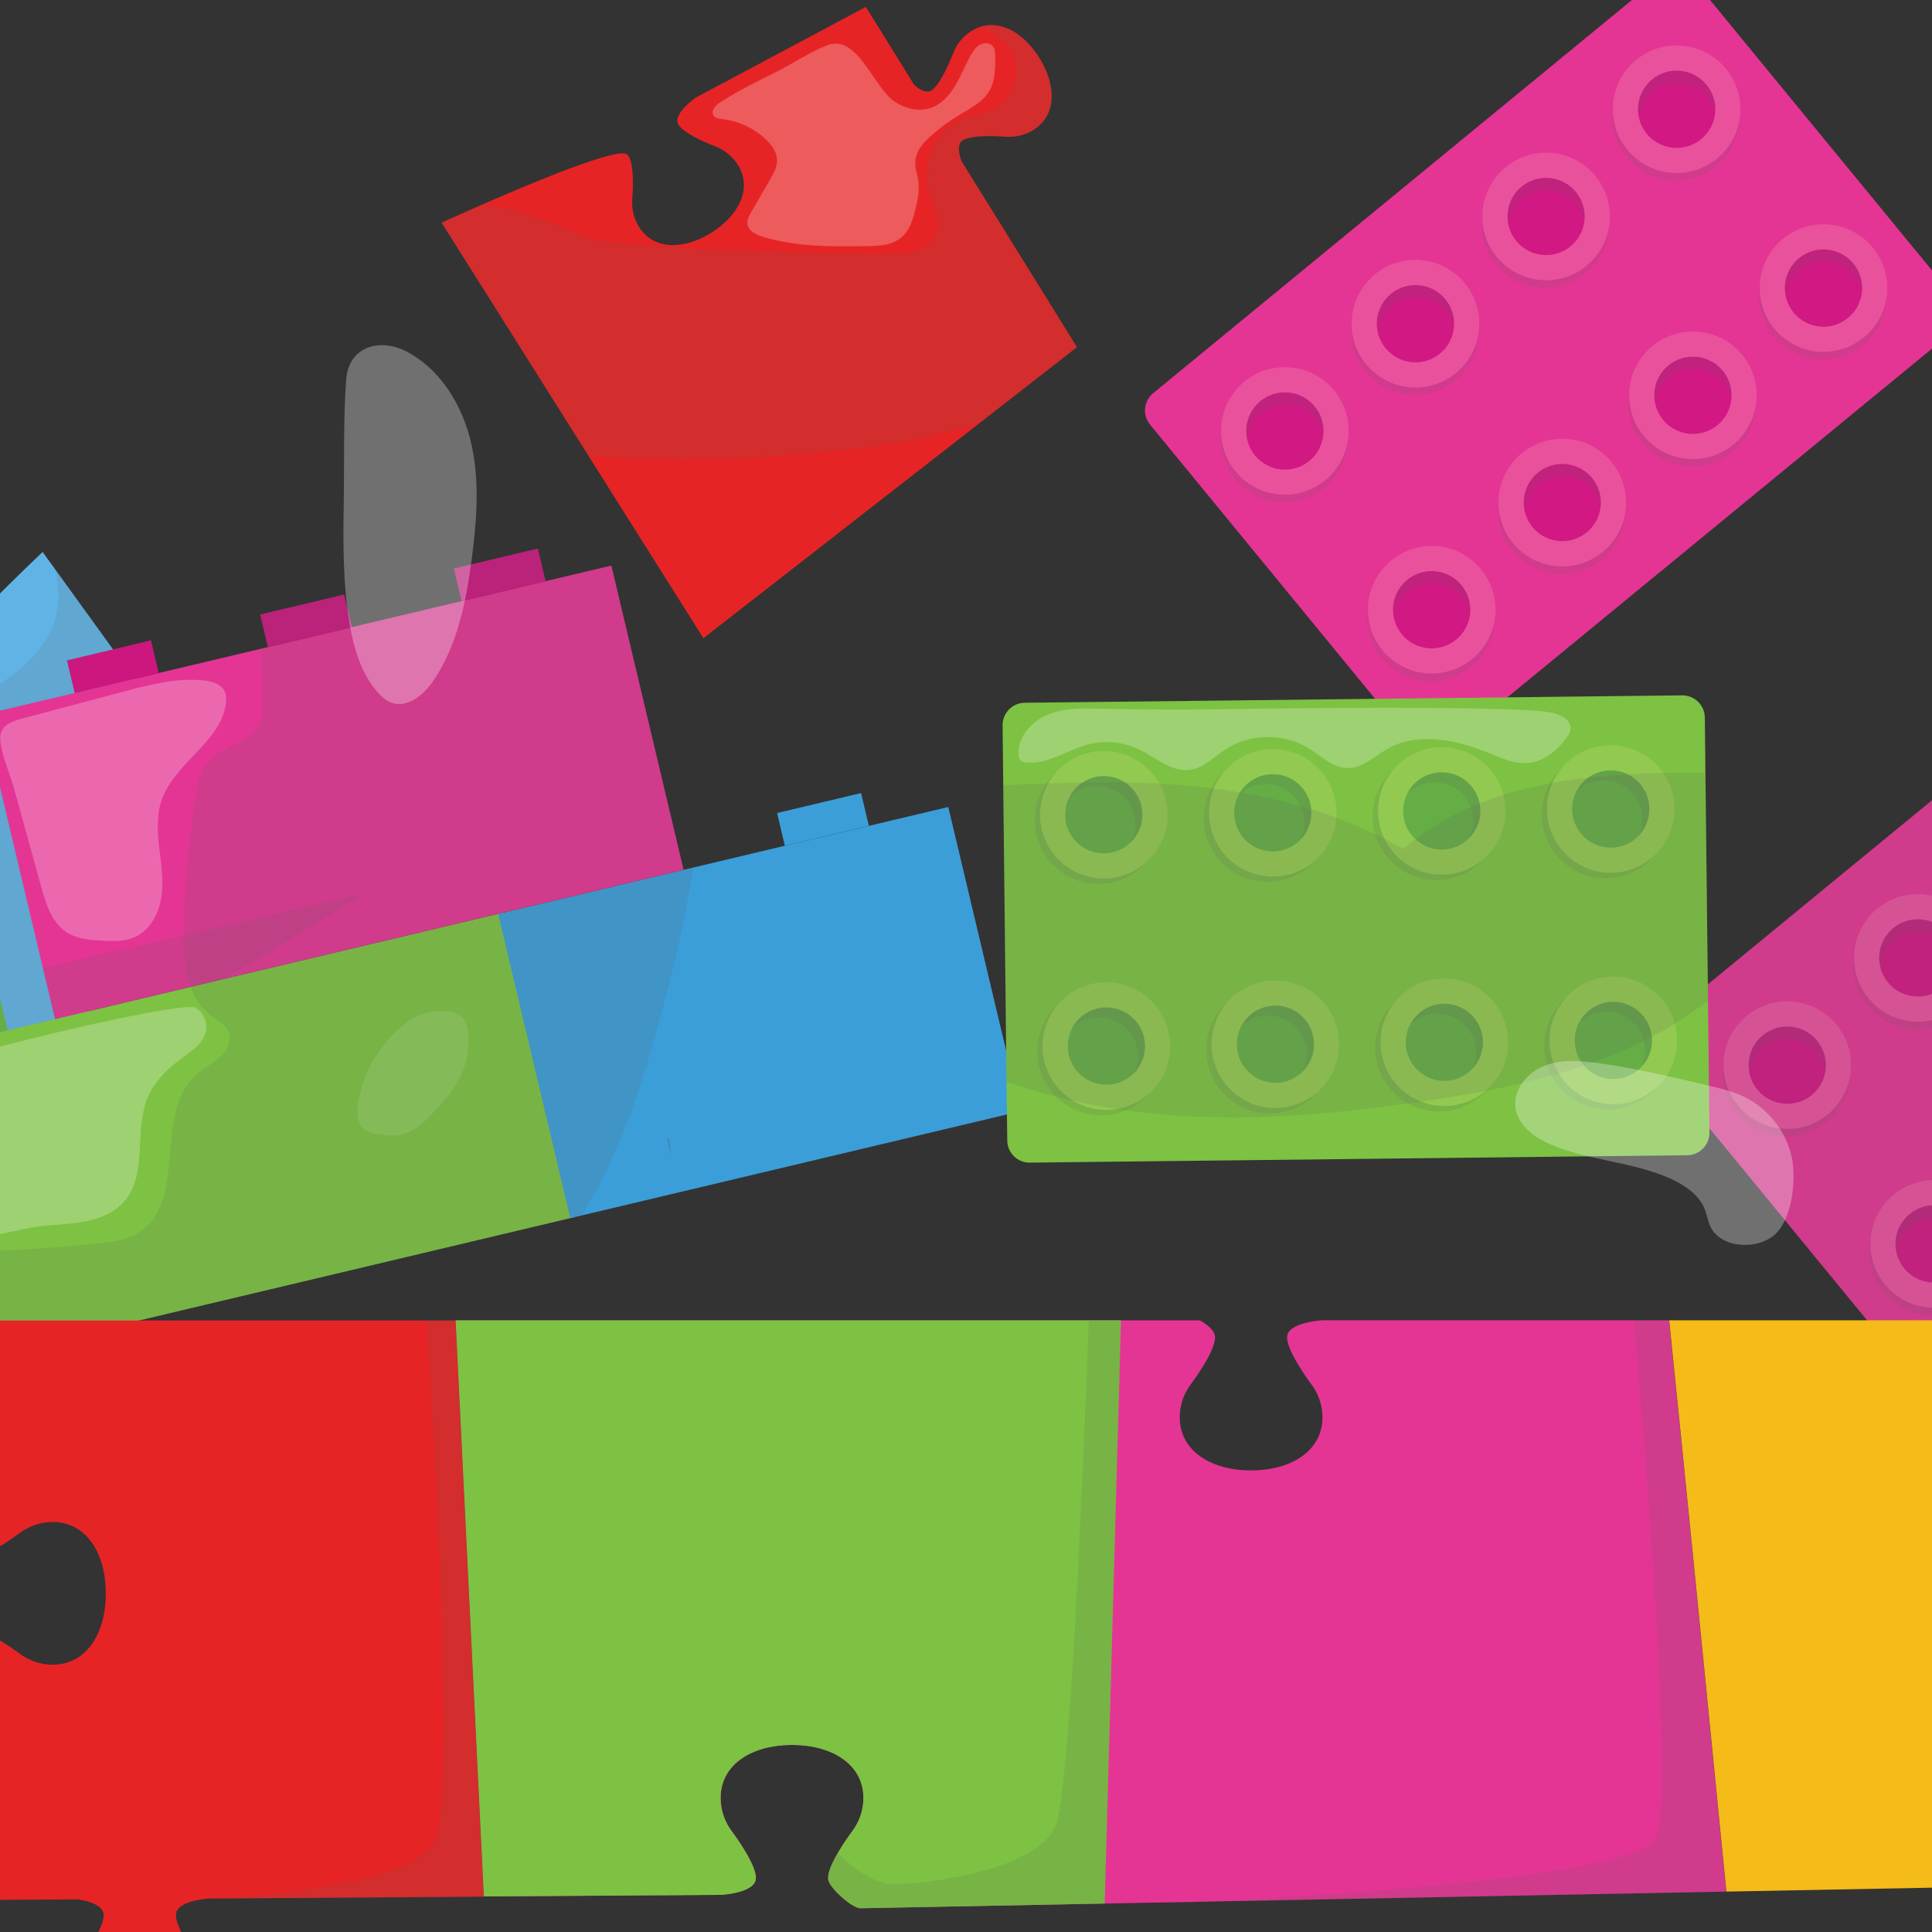 <?xml version="1.0" encoding="utf-8"?>
<!-- Generator: Adobe Illustrator 16.0.0, SVG Export Plug-In . SVG Version: 6.00 Build 0)  -->
<!DOCTYPE svg PUBLIC "-//W3C//DTD SVG 1.1//EN" "http://www.w3.org/Graphics/SVG/1.1/DTD/svg11.dtd">
<svg version="1.1" id="Calque_1" xmlns="http://www.w3.org/2000/svg" xmlns:xlink="http://www.w3.org/1999/xlink" x="0px" y="0px"
	 width="36px" height="36px" viewBox="0 0 36 36" enable-background="new 0 0 36 36" xml:space="preserve">
<rect x="0" y="0" width="36" height="36" fill="#333333" stroke="none"/>
<path fill="#60B4E5" d="M5.404,16.663L4.084,17.43l-5.245,3.046l-1.126-1.538l-0.949-1.296c-0.085-0.075-0.194-0.146-0.28-0.121
	c-0.167,0.05-0.341,0.617-0.341,0.617h0c-0.046,0.156-0.137,0.293-0.272,0.39c-0.363,0.263-0.81,0.068-1.112-0.351
	c-0.304-0.418-0.347-0.904,0.016-1.166c0.129-0.093,0.278-0.136,0.432-0.136h0.024c0,0,0.593,0.011,0.693-0.13
	c0.045-0.066,0.024-0.17-0.012-0.266l-0.865-1.18l2.369-1.987c0,0,0.335-0.219,0.477-0.119c0.01,0.006,0.02,0.017,0.028,0.029
	c0.111,0.154,0.101,0.663,0.101,0.663c-0.004,0.162,0.039,0.32,0.137,0.457c0.262,0.362,0.748,0.317,1.166,0.017
	c0.025-0.02,0.049-0.038,0.072-0.057c0.368-0.299,0.525-0.715,0.279-1.057c-0.05-0.067-0.108-0.124-0.173-0.169
	c-0.015-0.009-0.028-0.019-0.042-0.026c-0.054-0.034-0.113-0.059-0.175-0.078c0,0-0.566-0.174-0.617-0.34
	c-0.089-0.253,2.125-2.347,2.125-2.347l0.225,0.311l2.864,3.962L5.404,16.663z"/>
<path opacity="0.15" fill="#616161" d="M4.084,17.183c0.001,0.083,0.002,0.164,0,0.247l-5.245,3.046l-1.126-1.538
	c0.436-0.105,0.861-0.178,1.172-0.26c0.308-0.083,0.636-0.177,0.838-0.422c0.197-0.24,0.23-0.571,0.237-0.88
	c0.022-1.049-0.171-2.102-0.565-3.074c0.368-0.299,0.525-0.715,0.279-1.057c-0.05-0.067-0.108-0.124-0.173-0.169
	c-0.015-0.009-0.028-0.019-0.042-0.026c0.32-0.169,0.635-0.348,0.91-0.58c0.341-0.287,0.623-0.669,0.699-1.109
	c0.045-0.258,0.018-0.515-0.05-0.766l2.864,3.962C3.999,15.429,4.075,16.303,4.084,17.183z"/>
<path fill="#E72425" d="M20.068,6.469l-1.781,1.388l-5.18,4.035l-2.145-3.404L8.229,4.149c0,0,0.305-0.14,0.734-0.328
	c0.965-0.422,2.558-1.086,2.72-0.944c0.158,0.126,0.1,0.814,0.1,0.814C11.775,3.785,11.78,3.878,11.8,3.968
	c0.021,0.092,0.056,0.179,0.108,0.261c0.277,0.44,0.843,0.424,1.351,0.105c0.508-0.32,0.767-0.825,0.488-1.265
	c-0.102-0.163-0.254-0.28-0.431-0.346c0,0-0.553-0.209-0.671-0.396c-0.01-0.015-0.017-0.029-0.02-0.043
	c-0.046-0.196,0.336-0.463,0.336-0.463l3.173-1.692l0.896,1.447c0.088,0.08,0.192,0.149,0.283,0.128
	c0.195-0.046,0.439-0.691,0.439-0.691l0.001,0.001c0.064-0.178,0.18-0.33,0.344-0.433c0.067-0.043,0.135-0.072,0.205-0.092
	c0.385-0.101,0.788,0.149,1.059,0.58c0.322,0.509,0.338,1.074-0.104,1.352c-0.163,0.104-0.351,0.142-0.539,0.125
	c0,0-0.122-0.01-0.273-0.01c-0.208,0-0.467,0.019-0.541,0.11c-0.064,0.082-0.034,0.23,0.011,0.354L20.068,6.469z"/>
<path opacity="0.15" fill="#616161" d="M20.068,6.469l-1.781,1.388c-0.913,0.326-1.903,0.47-2.874,0.563
	c-1.478,0.141-2.972,0.183-4.451,0.067L8.229,4.149c0,0,0.305-0.14,0.734-0.328c0.205,0.015,0.41,0.044,0.612,0.095
	c0.474,0.118,0.913,0.343,1.372,0.513c0.542,0.202,4.839,0.326,5.712,0.299c0.271-0.009,0.584-0.039,0.736-0.265
	c0.205-0.307-0.041-0.703-0.106-1.064c-0.087-0.473,0.19-0.986,0.634-1.174c0.208-0.088,0.444-0.11,0.64-0.223
	c0.363-0.211,0.485-0.748,0.249-1.094c-0.124-0.18-0.318-0.298-0.509-0.419c0.385-0.101,0.788,0.149,1.059,0.58
	c0.322,0.509,0.338,1.074-0.104,1.352c-0.163,0.104-0.351,0.142-0.539,0.125c0,0-0.122-0.01-0.273-0.01
	c-0.208,0-0.467,0.019-0.541,0.11c-0.064,0.082-0.034,0.23,0.011,0.354L20.068,6.469z"/>
<path fill="#60B4E5" d="M46.529,26.997L40.03,28.98l-0.814,0.249l-0.22-1.1l-0.965-4.843l-0.257-1.289l3.256-1.018
	c0.098-0.055,0.198-0.132,0.2-0.22v-0.004c0-0.169-0.459-0.503-0.459-0.503c-0.129-0.092-0.227-0.22-0.273-0.373
	c-0.128-0.416,0.192-0.766,0.672-0.913c0.481-0.146,0.94-0.034,1.066,0.382c0.021,0.066,0.029,0.134,0.029,0.202
	c0,0.087-0.017,0.176-0.046,0.258c0,0-0.199,0.541-0.1,0.678c0.047,0.063,0.149,0.077,0.249,0.072l1.356-0.424l0.13,0.338
	l0.952,2.465c0,0,0.096,0.377-0.04,0.475c-0.011,0.009-0.022,0.014-0.038,0.019c-0.175,0.055-0.64-0.115-0.64-0.115
	c-0.148-0.056-0.306-0.064-0.462-0.017c-0.359,0.109-0.492,0.467-0.426,0.873c0.01,0.063,0.025,0.127,0.044,0.193
	c0,0,0,0,0.001,0.001c0.147,0.479,0.496,0.796,0.912,0.67c0.076-0.024,0.146-0.06,0.21-0.107c0.062-0.045,0.117-0.102,0.163-0.166
	c0,0,0.146-0.201,0.295-0.337c0.077-0.072,0.153-0.125,0.212-0.123c0.161,0,0.686,1.016,1.067,1.8
	C46.345,26.597,46.529,26.997,46.529,26.997z"/>
<path opacity="0.15" fill="#616161" d="M46.529,26.997L40.03,28.98c-0.373-0.249-0.724-0.529-1.034-0.851l-1.222-6.132l3.256-1.018
	c0.098-0.055,0.198-0.132,0.2-0.22v-0.004c0-0.169-0.459-0.503-0.459-0.503c-0.129-0.092-0.227-0.22-0.273-0.373
	c-0.128-0.416,0.192-0.766,0.672-0.913c0.481-0.146,0.94-0.034,1.066,0.382c0.021,0.066,0.029,0.134,0.029,0.202
	c0,0.087-0.017,0.176-0.046,0.258c0,0-0.199,0.541-0.1,0.678c0.047,0.063,0.149,0.077,0.249,0.072l1.356-0.424l0.13,0.338
	c-0.58,0.525-1.121,1.098-1.725,1.601c-0.407,0.338-0.828,0.663-1.147,1.083c-0.077,0.102-0.152,0.232-0.106,0.354
	c0.029,0.075,0.099,0.127,0.165,0.172c0.447,0.31,0.931,0.61,1.194,1.085c0.322,0.576,0.313,1.385,0.873,1.736
	c0.437,0.274,1.001,0.118,1.496-0.025s0.995-0.271,1.501-0.375C46.345,26.597,46.529,26.997,46.529,26.997z"/>
<g>
	<path fill="#E43594" d="M45.753,17.991l-9.467,7.775c-0.179,0.146-0.441,0.119-0.588-0.058l-4.907-5.979
		c-0.146-0.177-0.121-0.439,0.058-0.587l8.288-6.806l1.179-0.968c0.179-0.146,0.44-0.121,0.588,0.058l4.734,5.766l0.173,0.212
		C45.959,17.583,45.932,17.845,45.753,17.991z"/>
	<g>
		<circle opacity="0.15" fill="#616161" cx="40.589" cy="13.994" r="1.188"/>
		<circle fill="#EA519D" cx="40.603" cy="13.853" r="1.188"/>
		<circle fill="#D11883" cx="40.603" cy="13.853" r="0.72"/>
		<path opacity="0.15" fill="#616161" d="M40.16,13.524c0.308-0.252,0.76-0.207,1.013,0.099c0.074,0.092,0.122,0.194,0.147,0.303
			c0.018-0.185-0.034-0.375-0.16-0.531c-0.253-0.307-0.706-0.351-1.014-0.099c-0.217,0.177-0.302,0.454-0.245,0.71
			C39.92,13.824,40.008,13.649,40.16,13.524z"/>
	</g>
	<g>
		<circle opacity="0.15" fill="#616161" cx="43.325" cy="17.326" r="1.189"/>
		<circle fill="#EA519D" cx="43.339" cy="17.185" r="1.188"/>
		<circle fill="#D11883" cx="43.339" cy="17.185" r="0.72"/>
		<path opacity="0.15" fill="#616161" d="M42.896,16.856c0.308-0.253,0.761-0.208,1.015,0.1c0.073,0.09,0.121,0.194,0.146,0.302
			c0.018-0.185-0.033-0.375-0.159-0.53c-0.254-0.308-0.706-0.352-1.015-0.1c-0.215,0.177-0.301,0.455-0.245,0.71
			C42.655,17.156,42.743,16.981,42.896,16.856z"/>
	</g>
	<g>
		<circle opacity="0.15" fill="#616161" cx="38.156" cy="15.992" r="1.189"/>
		<circle fill="#EA519D" cx="38.17" cy="15.851" r="1.188"/>
		<circle fill="#D11883" cx="38.17" cy="15.851" r="0.719"/>
		<path opacity="0.15" fill="#616161" d="M37.727,15.522c0.306-0.252,0.761-0.208,1.013,0.099c0.075,0.091,0.122,0.195,0.146,0.303
			c0.02-0.184-0.033-0.376-0.159-0.53c-0.252-0.307-0.704-0.353-1.012-0.1c-0.217,0.177-0.302,0.454-0.245,0.71
			C37.486,15.822,37.574,15.648,37.727,15.522z"/>
	</g>
	<g>
		<circle opacity="0.15" fill="#616161" cx="40.892" cy="19.324" r="1.188"/>
		<circle fill="#EA519D" cx="40.906" cy="19.183" r="1.188"/>
		<circle fill="#D11883" cx="40.906" cy="19.183" r="0.72"/>
		<path opacity="0.15" fill="#616161" d="M40.462,18.854c0.308-0.252,0.761-0.208,1.014,0.1c0.074,0.09,0.123,0.194,0.146,0.302
			c0.019-0.185-0.032-0.376-0.16-0.53c-0.25-0.307-0.705-0.352-1.012-0.1c-0.217,0.177-0.301,0.455-0.245,0.711
			C40.222,19.154,40.31,18.979,40.462,18.854z"/>
	</g>
	<g>
		<circle opacity="0.15" fill="#616161" cx="35.723" cy="17.99" r="1.188"/>
		<circle fill="#EA519D" cx="35.737" cy="17.849" r="1.189"/>
		<circle fill="#D11883" cx="35.736" cy="17.849" r="0.72"/>
		<path opacity="0.15" fill="#616161" d="M35.294,17.521c0.306-0.253,0.761-0.208,1.012,0.098c0.075,0.092,0.124,0.196,0.146,0.304
			c0.02-0.185-0.033-0.375-0.159-0.53c-0.252-0.308-0.707-0.352-1.014-0.1c-0.215,0.178-0.301,0.455-0.246,0.71
			C35.053,17.82,35.141,17.646,35.294,17.521z"/>
	</g>
	<g>
		<circle opacity="0.15" fill="#616161" cx="38.459" cy="21.323" r="1.188"/>
		<circle fill="#EA519D" cx="38.473" cy="21.182" r="1.189"/>
		<circle fill="#D11883" cx="38.473" cy="21.181" r="0.719"/>
		<path opacity="0.15" fill="#616161" d="M38.029,20.854c0.307-0.253,0.76-0.21,1.014,0.098c0.073,0.092,0.122,0.195,0.146,0.303
			c0.019-0.184-0.033-0.375-0.16-0.529c-0.253-0.307-0.705-0.352-1.013-0.099c-0.217,0.176-0.301,0.453-0.246,0.71
			C37.788,21.152,37.877,20.977,38.029,20.854z"/>
	</g>
	<g>
		<circle opacity="0.15" fill="#616161" cx="33.289" cy="19.988" r="1.188"/>
		<circle fill="#EA519D" cx="33.303" cy="19.847" r="1.188"/>
		<circle fill="#D11883" cx="33.303" cy="19.848" r="0.72"/>
		<path opacity="0.15" fill="#616161" d="M32.858,19.519c0.307-0.253,0.762-0.208,1.015,0.099c0.074,0.091,0.121,0.195,0.146,0.303
			c0.019-0.184-0.033-0.375-0.159-0.529c-0.252-0.308-0.705-0.351-1.013-0.1c-0.217,0.178-0.302,0.455-0.246,0.711
			C32.618,19.819,32.706,19.645,32.858,19.519z"/>
	</g>
	<g>
		<circle opacity="0.15" fill="#616161" cx="36.024" cy="23.321" r="1.189"/>
		<circle fill="#EA519D" cx="36.04" cy="23.179" r="1.188"/>
		<circle fill="#D11883" cx="36.039" cy="23.179" r="0.72"/>
		<path opacity="0.15" fill="#616161" d="M35.595,22.851c0.309-0.252,0.762-0.208,1.013,0.099c0.075,0.091,0.124,0.195,0.147,0.304
			c0.019-0.186-0.032-0.375-0.161-0.529c-0.251-0.309-0.704-0.353-1.012-0.101c-0.216,0.178-0.302,0.454-0.245,0.711
			C35.355,23.151,35.441,22.976,35.595,22.851z"/>
	</g>
</g>
<g>
	<path fill="#E43594" d="M36.392,6.174l-9.467,7.775c-0.179,0.146-0.441,0.119-0.588-0.058L21.43,7.913
		c-0.146-0.177-0.121-0.439,0.058-0.587l8.288-6.806l1.179-0.968c0.179-0.146,0.44-0.121,0.588,0.058l4.734,5.766l0.173,0.212
		C36.598,5.766,36.57,6.028,36.392,6.174z"/>
	<g>
		<circle opacity="0.15" fill="#616161" cx="31.228" cy="2.177" r="1.188"/>
		<circle fill="#EA519D" cx="31.241" cy="2.036" r="1.188"/>
		<circle fill="#D11883" cx="31.242" cy="2.036" r="0.72"/>
		<path opacity="0.15" fill="#616161" d="M30.799,1.707c0.308-0.252,0.76-0.207,1.013,0.099C31.886,1.898,31.934,2,31.959,2.109
			c0.018-0.185-0.034-0.375-0.16-0.531c-0.253-0.307-0.706-0.351-1.014-0.099c-0.217,0.177-0.302,0.454-0.245,0.71
			C30.559,2.007,30.646,1.832,30.799,1.707z"/>
	</g>
	<g>
		<circle opacity="0.15" fill="#616161" cx="33.964" cy="5.509" r="1.189"/>
		<circle fill="#EA519D" cx="33.978" cy="5.368" r="1.188"/>
		<circle fill="#D11883" cx="33.978" cy="5.368" r="0.72"/>
		<path opacity="0.15" fill="#616161" d="M33.534,5.039c0.308-0.253,0.761-0.208,1.015,0.1c0.073,0.09,0.121,0.194,0.146,0.302
			c0.018-0.185-0.033-0.375-0.159-0.53c-0.254-0.308-0.706-0.352-1.015-0.1c-0.215,0.177-0.301,0.455-0.245,0.71
			C33.294,5.339,33.382,5.165,33.534,5.039z"/>
	</g>
	<g>
		<circle opacity="0.15" fill="#616161" cx="28.794" cy="4.175" r="1.189"/>
		<circle fill="#EA519D" cx="28.809" cy="4.034" r="1.188"/>
		<circle fill="#D11883" cx="28.809" cy="4.034" r="0.719"/>
		<path opacity="0.15" fill="#616161" d="M28.365,3.705c0.306-0.252,0.761-0.208,1.013,0.099C29.453,3.896,29.5,4,29.523,4.107
			c0.02-0.184-0.033-0.376-0.159-0.53c-0.252-0.307-0.704-0.353-1.012-0.1c-0.217,0.177-0.302,0.454-0.245,0.71
			C28.125,4.005,28.213,3.831,28.365,3.705z"/>
	</g>
	<g>
		<circle opacity="0.15" fill="#616161" cx="31.53" cy="7.507" r="1.188"/>
		<circle fill="#EA519D" cx="31.545" cy="7.366" r="1.188"/>
		<circle fill="#D11883" cx="31.545" cy="7.366" r="0.72"/>
		<path opacity="0.15" fill="#616161" d="M31.101,7.037c0.308-0.252,0.761-0.208,1.014,0.1c0.074,0.09,0.123,0.194,0.146,0.302
			c0.019-0.185-0.032-0.376-0.16-0.53c-0.25-0.307-0.705-0.352-1.012-0.1c-0.217,0.177-0.301,0.455-0.245,0.711
			C30.86,7.337,30.948,7.162,31.101,7.037z"/>
	</g>
	<g>
		<circle opacity="0.15" fill="#616161" cx="26.362" cy="6.173" r="1.188"/>
		<circle fill="#EA519D" cx="26.375" cy="6.032" r="1.189"/>
		<circle fill="#D11883" cx="26.375" cy="6.032" r="0.72"/>
		<path opacity="0.15" fill="#616161" d="M25.933,5.704c0.306-0.253,0.761-0.208,1.012,0.098c0.075,0.092,0.124,0.196,0.146,0.304
			c0.02-0.185-0.033-0.375-0.159-0.53c-0.252-0.308-0.707-0.352-1.014-0.1c-0.215,0.178-0.301,0.455-0.246,0.71
			C25.691,6.003,25.779,5.829,25.933,5.704z"/>
	</g>
	<g>
		<circle opacity="0.15" fill="#616161" cx="29.098" cy="9.506" r="1.188"/>
		<circle fill="#EA519D" cx="29.111" cy="9.365" r="1.189"/>
		<circle fill="#D11883" cx="29.111" cy="9.364" r="0.719"/>
		<path opacity="0.15" fill="#616161" d="M28.668,9.037c0.307-0.253,0.76-0.21,1.014,0.098c0.073,0.092,0.122,0.195,0.146,0.303
			c0.019-0.184-0.033-0.375-0.16-0.529c-0.253-0.307-0.705-0.352-1.013-0.099c-0.217,0.176-0.301,0.453-0.246,0.71
			C28.427,9.335,28.516,9.16,28.668,9.037z"/>
	</g>
	<g>
		<circle opacity="0.15" fill="#616161" cx="23.927" cy="8.171" r="1.188"/>
		<circle fill="#EA519D" cx="23.941" cy="8.03" r="1.188"/>
		<circle fill="#D11883" cx="23.942" cy="8.031" r="0.72"/>
		<path opacity="0.15" fill="#616161" d="M23.497,7.702c0.307-0.253,0.762-0.208,1.015,0.099c0.074,0.091,0.121,0.195,0.146,0.303
			c0.019-0.184-0.033-0.375-0.159-0.529c-0.252-0.308-0.705-0.351-1.013-0.1c-0.217,0.178-0.302,0.455-0.246,0.711
			C23.257,8.002,23.345,7.828,23.497,7.702z"/>
	</g>
	<g>
		<circle opacity="0.15" fill="#616161" cx="26.663" cy="11.504" r="1.189"/>
		<circle fill="#EA519D" cx="26.678" cy="11.362" r="1.188"/>
		<circle fill="#D11883" cx="26.677" cy="11.362" r="0.72"/>
		<path opacity="0.15" fill="#616161" d="M26.233,11.034c0.309-0.252,0.762-0.208,1.013,0.099c0.075,0.091,0.124,0.195,0.147,0.304
			c0.019-0.186-0.032-0.375-0.161-0.529c-0.251-0.309-0.704-0.353-1.012-0.101c-0.216,0.178-0.302,0.454-0.245,0.711
			C25.994,11.334,26.08,11.159,26.233,11.034z"/>
	</g>
</g>
<path opacity="0.15" fill="#616161" d="M45.753,17.991l-9.467,7.775c-0.179,0.146-0.441,0.119-0.588-0.058l-4.907-5.979
	c-0.146-0.177-0.121-0.439,0.058-0.587l8.288-6.806c0,0.159-0.004,0.315-0.007,0.472c0.177,0.128,0.409,0.165,0.635,0.203
	c0.042,0.008,0.084,0.015,0.125,0.022c0.158,0.031,0.308,0.073,0.423,0.161c0.051,0.037,0.094,0.082,0.129,0.139
	c0.008,0.014,0.016,0.029,0.023,0.043c0.053,0.106,0.069,0.228,0.085,0.344c0.031,0.283,0.057,0.566,0.073,0.85
	c0.012,0.156,0.018,0.312,0.024,0.468c0.003,0.048,0.004,0.094,0.006,0.141c0.032,0.943,0.012,1.891,0.044,2.833
	c0,0.046,0.002,0.092,0.006,0.138c0.002,0.113,0.008,0.225,0.014,0.337c0.004,0.075,0.008,0.151,0.014,0.227
	c0.022,0.349,0.058,0.7,0.106,1.047c0.006,0.046,0.013,0.094,0.026,0.138c0.015,0.063,0.042,0.119,0.086,0.165
	c0.169,0.165,0.449,0.034,0.644-0.098c0.126-0.087,0.253-0.173,0.38-0.26c0.019-0.014,0.038-0.027,0.056-0.041
	c1.203-0.823,2.407-1.649,3.609-2.475l0.173,0.212C45.959,17.583,45.932,17.845,45.753,17.991z"/>
<path opacity="0.15" fill="#616161" d="M46.529,26.997L40.03,28.98l-0.814,0.249l-0.22-1.1l-0.965-4.843
	c1.422,0.167,2.847,0.335,4.269,0.501c0.261,0.032,0.533,0.066,0.747,0.218c0.063,0.044,0.119,0.101,0.155,0.168
	c0.007,0.011,0.011,0.023,0.016,0.035c0.021,0.05,0.026,0.104,0.029,0.159c0,0.02,0,0.04,0.001,0.061
	c0.021,0.669,0.056,1.339,0.108,2.008c0.022,0.287,0.064,0.608,0.292,0.786c0.206,0.16,0.513,0.145,0.74,0.011
	c0.227-0.132,0.38-0.36,0.491-0.597c0.237-0.51,0.293-1.097,0.18-1.644c-0.035-0.169-0.14-0.368-0.232-0.565
	c0.077-0.072,0.153-0.125,0.212-0.123c0.161,0,0.686,1.016,1.067,1.8C46.345,26.597,46.529,26.997,46.529,26.997z"/>
<g>
	<polygon fill="#7DC242" points="10.717,22.677 10.627,22.698 -0.994,25.456 -1.497,23.343 -2.34,19.788 -1.434,19.572 
		0.132,19.201 1.026,18.99 3.549,18.389 9.371,17.007 9.371,17.008 	"/>
	<polygon fill="#3B9ED8" points="19.016,20.706 10.843,22.647 10.717,22.677 10.627,22.698 9.282,17.028 9.371,17.008 
		12.738,16.208 12.915,16.166 14.622,15.76 15.169,15.631 16.188,15.389 17.67,15.037 	"/>
	<polygon fill="#E43594" points="12.738,16.208 9.371,17.007 9.282,17.028 4.188,18.238 1.026,18.99 0.799,18.036 -0.32,13.318 
		1.387,12.914 2.952,12.542 4.862,12.089 4.995,12.057 6.56,11.685 8.603,11.201 10.168,10.829 11.392,10.539 	"/>
	
		<rect x="-1.528" y="18.769" transform="matrix(0.973 -0.231 0.231 0.973 -4.418 0.347)" fill="#65AE45" width="1.61" height="0.626"/>
	
		<rect x="14.528" y="14.956" transform="matrix(0.973 -0.231 0.231 0.973 -3.111 3.953)" fill="#3B9ED8" width="1.609" height="0.627"/>
	
		<rect x="1.292" y="12.109" transform="matrix(0.973 -0.232 0.232 0.973 -2.819 0.823)" fill="#CB177E" width="1.609" height="0.628"/>
	
		<rect x="4.9" y="11.253" transform="matrix(0.973 -0.231 0.231 0.973 -2.52 1.633)" fill="#CB177E" width="1.609" height="0.627"/>
	
		<rect x="8.509" y="10.396" transform="matrix(0.973 -0.231 0.231 0.973 -2.224 2.444)" fill="#CB177E" width="1.609" height="0.627"/>
</g>
<path opacity="0.15" fill="#616161" d="M12.915,16.166c-0.123,0.834-0.316,1.66-0.529,2.477c-0.34,1.304-0.736,2.606-1.407,3.776
	c-0.044,0.076-0.089,0.153-0.137,0.229l-0.125,0.029l-0.09,0.021l-11.622,2.758l-0.502-2.113c1.098-0.001,2.198-0.059,3.29-0.171
	c0.287-0.029,0.586-0.066,0.824-0.229c0.887-0.599,0.235-2.225,1.045-2.925c0.138-0.119,0.307-0.199,0.439-0.323
	c0.133-0.125,0.226-0.321,0.151-0.487c-0.06-0.131-0.2-0.199-0.316-0.283c-0.185-0.139-0.308-0.324-0.387-0.536
	c-0.132-0.353-0.144-0.777-0.128-1.162c0.03-0.751,0.096-1.501,0.198-2.246c0.042-0.309,0.104-0.642,0.331-0.854
	c0.255-0.24,0.678-0.285,0.853-0.588c0.093-0.162,0.09-0.359,0.085-0.545c-0.009-0.301-0.017-0.604-0.025-0.904l0.133-0.032
	l-0.145-0.61l1.565-0.372l0.145,0.609l2.043-0.484l-0.145-0.61l1.566-0.372l0.145,0.61l1.223-0.29l1.346,5.669L12.915,16.166z"/>
<polygon opacity="0.15" fill="#616161" points="6.8,16.649 4.188,18.238 1.026,18.99 0.799,18.036 "/>
<path opacity="0.25" fill="#616161" d="M12.501,21.517c-0.025-0.102-0.049-0.202-0.073-0.302l0.038,0.02L12.501,21.517z"/>
<path opacity="0.25" fill="#616161" d="M12.466,21.234l0.035,0.282c-0.025-0.102-0.049-0.202-0.073-0.302L12.466,21.234z"/>
<defs>
	<filter id="Adobe_OpacityMaskFilter" filterUnits="userSpaceOnUse" x="6.659" y="18.835" width="2.069" height="2.323">
		<feFlood  style="flood-color:white;flood-opacity:1" result="back"/>
		<feBlend  in="SourceGraphic" in2="back" mode="normal"/>
	</filter>
</defs>
<mask maskUnits="userSpaceOnUse" x="6.659" y="18.835" width="2.069" height="2.323" id="SVGID_1_">
	<g filter="url(#Adobe_OpacityMaskFilter)">
		<defs>
			<filter id="Adobe_OpacityMaskFilter_1_" filterUnits="userSpaceOnUse" x="6.659" y="18.835" width="2.069" height="2.323">
				<feFlood  style="flood-color:white;flood-opacity:1" result="back"/>
				<feBlend  in="SourceGraphic" in2="back" mode="normal"/>
			</filter>
		</defs>
		<mask maskUnits="userSpaceOnUse" x="6.659" y="18.835" width="2.069" height="2.323" id="SVGID_1_">
			<g filter="url(#Adobe_OpacityMaskFilter_1_)">
			</g>
		</mask>
		<linearGradient id="SVGID_2_" gradientUnits="userSpaceOnUse" x1="6.659" y1="19.996" x2="8.729" y2="19.996">
			<stop  offset="0" style="stop-color:#FFFFFF"/>
			<stop  offset="1" style="stop-color:#000000"/>
		</linearGradient>
		<path mask="url(#SVGID_1_)" fill="url(#SVGID_2_)" d="M7.313,19.285c-0.326,0.337-0.55,0.771-0.635,1.233
			c-0.038,0.203-0.028,0.455,0.151,0.559c0.064,0.036,0.139,0.048,0.212,0.058c0.136,0.018,0.272,0.037,0.407,0.012
			c0.269-0.048,0.478-0.256,0.663-0.456c0.176-0.19,0.349-0.389,0.464-0.622c0.13-0.261,0.18-0.563,0.143-0.852
			c-0.011-0.08-0.029-0.161-0.078-0.227c-0.061-0.08-0.161-0.12-0.259-0.139c-0.322-0.063-0.657,0.073-0.908,0.282
			C7.22,19.345,7.037,19.624,6.858,19.9L7.313,19.285z"/>
	</g>
</mask>
<linearGradient id="SVGID_3_" gradientUnits="userSpaceOnUse" x1="6.659" y1="19.996" x2="8.729" y2="19.996">
	<stop  offset="0" style="stop-color:#FFFFFF"/>
	<stop  offset="1" style="stop-color:#FFFFFF"/>
</linearGradient>
<path opacity="0.1" fill="url(#SVGID_3_)" d="M7.313,19.285c-0.326,0.337-0.55,0.771-0.635,1.233
	c-0.038,0.203-0.028,0.455,0.151,0.559c0.064,0.036,0.139,0.048,0.212,0.058c0.136,0.018,0.272,0.037,0.407,0.012
	c0.269-0.048,0.478-0.256,0.663-0.456c0.176-0.19,0.349-0.389,0.464-0.622c0.13-0.261,0.18-0.563,0.143-0.852
	c-0.011-0.08-0.029-0.161-0.078-0.227c-0.061-0.08-0.161-0.12-0.259-0.139c-0.322-0.063-0.657,0.073-0.908,0.282
	C7.22,19.345,7.037,19.624,6.858,19.9L7.313,19.285z"/>
<defs>
	<filter id="Adobe_OpacityMaskFilter_2_" filterUnits="userSpaceOnUse" x="22.715" y="15.494" width="4.121" height="5.977">
		<feFlood  style="flood-color:white;flood-opacity:1" result="back"/>
		<feBlend  in="SourceGraphic" in2="back" mode="normal"/>
	</filter>
</defs>
<mask maskUnits="userSpaceOnUse" x="22.715" y="15.494" width="4.121" height="5.977" id="SVGID_4_">
	<g filter="url(#Adobe_OpacityMaskFilter_2_)">
		<defs>
			<filter id="Adobe_OpacityMaskFilter_3_" filterUnits="userSpaceOnUse" x="22.715" y="15.494" width="4.121" height="5.977">
				<feFlood  style="flood-color:white;flood-opacity:1" result="back"/>
				<feBlend  in="SourceGraphic" in2="back" mode="normal"/>
			</filter>
		</defs>
		<mask maskUnits="userSpaceOnUse" x="22.715" y="15.494" width="4.121" height="5.977" id="SVGID_4_">
			<g filter="url(#Adobe_OpacityMaskFilter_3_)">
			</g>
		</mask>
		<linearGradient id="SVGID_5_" gradientUnits="userSpaceOnUse" x1="22.362" y1="16.923" x2="25.857" y2="19.972">
			<stop  offset="0" style="stop-color:#FFFFFF"/>
			<stop  offset="1" style="stop-color:#000000"/>
		</linearGradient>
		<path mask="url(#SVGID_4_)" fill="url(#SVGID_5_)" d="M22.789,19.308c0.01,0.371,0.02,0.743,0.073,1.109
			c0.043,0.301,0.117,0.603,0.274,0.862c0.066,0.108,0.18,0.221,0.301,0.185c0.05-0.017,0.09-0.056,0.124-0.097
			c0.173-0.204,0.279-0.457,0.368-0.711c0.187-0.516,0.326-1.051,0.412-1.595c0.069-0.432,0.109-0.878,0.304-1.27
			c0.041-0.084,0.108-0.176,0.201-0.174c0.087,0.001,0.148,0.084,0.194,0.157c0.245,0.38,0.485,0.761,0.729,1.142
			c0.197,0.31,0.424,0.644,0.778,0.747c0.063,0.02,0.136,0.026,0.188-0.012c0.052-0.037,0.066-0.105,0.075-0.167
			c0.13-0.916-0.285-1.811-0.69-2.643c-0.141-0.293-0.29-0.594-0.528-0.816c-0.386-0.36-0.94-0.458-1.466-0.51
			c-0.303-0.031-0.621-0.048-0.9,0.076c-0.584,0.258-0.517,0.878-0.501,1.397C22.748,17.762,22.768,18.536,22.789,19.308z"/>
	</g>
</mask>
<linearGradient id="SVGID_6_" gradientUnits="userSpaceOnUse" x1="22.362" y1="16.923" x2="25.857" y2="19.972">
	<stop  offset="0" style="stop-color:#FFFFFF"/>
	<stop  offset="1" style="stop-color:#FFFFFF"/>
</linearGradient>
<path opacity="0.3" fill="url(#SVGID_6_)" d="M22.789,19.308c0.01,0.371,0.02,0.743,0.073,1.109
	c0.043,0.301,0.117,0.603,0.274,0.862c0.066,0.108,0.18,0.221,0.301,0.185c0.05-0.017,0.09-0.056,0.124-0.097
	c0.173-0.204,0.279-0.457,0.368-0.711c0.187-0.516,0.326-1.051,0.412-1.595c0.069-0.432,0.109-0.878,0.304-1.27
	c0.041-0.084,0.108-0.176,0.201-0.174c0.087,0.001,0.148,0.084,0.194,0.157c0.245,0.38,0.485,0.761,0.729,1.142
	c0.197,0.31,0.424,0.644,0.778,0.747c0.063,0.02,0.136,0.026,0.188-0.012c0.052-0.037,0.066-0.105,0.075-0.167
	c0.13-0.916-0.285-1.811-0.69-2.643c-0.141-0.293-0.29-0.594-0.528-0.816c-0.386-0.36-0.94-0.458-1.466-0.51
	c-0.303-0.031-0.621-0.048-0.9,0.076c-0.584,0.258-0.517,0.878-0.501,1.397C22.748,17.762,22.768,18.536,22.789,19.308z"/>
<path opacity="0.25" fill="#616161" d="M14.949,14.315c0,0,0,0,0,0.001c-0.01,0.097-0.02,0.19-0.029,0.279L14.949,14.315z"/>
<defs>
	<filter id="Adobe_OpacityMaskFilter_4_" filterUnits="userSpaceOnUse" x="6.399" y="6.431" width="2.482" height="6.689">
		<feFlood  style="flood-color:white;flood-opacity:1" result="back"/>
		<feBlend  in="SourceGraphic" in2="back" mode="normal"/>
	</filter>
</defs>
<mask maskUnits="userSpaceOnUse" x="6.399" y="6.431" width="2.482" height="6.689" id="SVGID_7_">
	<g filter="url(#Adobe_OpacityMaskFilter_4_)">
		<defs>
			<filter id="Adobe_OpacityMaskFilter_5_" filterUnits="userSpaceOnUse" x="6.399" y="6.431" width="2.482" height="6.689">
				<feFlood  style="flood-color:white;flood-opacity:1" result="back"/>
				<feBlend  in="SourceGraphic" in2="back" mode="normal"/>
			</filter>
		</defs>
		<mask maskUnits="userSpaceOnUse" x="6.399" y="6.431" width="2.482" height="6.689" id="SVGID_7_">
			<g filter="url(#Adobe_OpacityMaskFilter_5_)">
			</g>
		</mask>
		<linearGradient id="SVGID_8_" gradientUnits="userSpaceOnUse" x1="7.201" y1="6.112" x2="8.014" y2="12.993">
			<stop  offset="0" style="stop-color:#FFFFFF"/>
			<stop  offset="1" style="stop-color:#000000"/>
		</linearGradient>
		<path mask="url(#SVGID_7_)" fill="url(#SVGID_8_)" d="M6.406,9.318c-0.013,0.77-0.02,1.544,0.108,2.303
			c0.079,0.463,0.216,0.934,0.528,1.284c0.069,0.078,0.148,0.15,0.246,0.187c0.301,0.114,0.611-0.146,0.792-0.414
			c0.448-0.663,0.606-1.475,0.711-2.267C8.883,9.699,8.94,8.969,8.782,8.269C8.624,7.568,8.221,6.893,7.587,6.556
			c-0.51-0.272-1.09-0.094-1.135,0.507C6.395,7.809,6.418,8.571,6.406,9.318z"/>
	</g>
</mask>
<linearGradient id="SVGID_9_" gradientUnits="userSpaceOnUse" x1="7.201" y1="6.112" x2="8.014" y2="12.993">
	<stop  offset="0" style="stop-color:#FFFFFF"/>
	<stop  offset="1" style="stop-color:#FFFFFF"/>
</linearGradient>
<path opacity="0.3" fill="url(#SVGID_9_)" d="M6.406,9.318c-0.013,0.77-0.02,1.544,0.108,2.303c0.079,0.463,0.216,0.934,0.528,1.284
	c0.069,0.078,0.148,0.15,0.246,0.187c0.301,0.114,0.611-0.146,0.792-0.414c0.448-0.663,0.606-1.475,0.711-2.267
	C8.883,9.699,8.94,8.969,8.782,8.269C8.624,7.568,8.221,6.893,7.587,6.556c-0.51-0.272-1.09-0.094-1.135,0.507
	C6.395,7.809,6.418,8.571,6.406,9.318z"/>
<g>
	<path fill="#E43594" d="M32.166,35.247l-9.648,0.186c-0.015,0.001-0.022,0.001-0.022,0.001l-1.911,0.036l-4.562,0.088
		c-0.175-0.027-0.531-0.355-0.583-0.508c-0.006-0.017-0.009-0.037-0.009-0.059c0-0.271,0.436-0.85,0.436-0.85
		c0.14-0.181,0.222-0.401,0.222-0.637c0-0.637-0.596-0.99-1.331-0.99c-0.735,0-1.33,0.354-1.33,0.99
		c0,0.235,0.082,0.456,0.222,0.637h0c0,0,0.508,0.676,0.427,0.908c-0.073,0.214-0.558,0.254-0.636,0.259l-4.424,0.03L8.49,24.603
		h13.871c0.126,0.074,0.239,0.165,0.271,0.261c0.081,0.232-0.427,0.908-0.427,0.908c-0.069,0.09-0.125,0.189-0.165,0.298
		c-0.036,0.105-0.057,0.221-0.057,0.339c0,0.637,0.596,0.99,1.33,0.99c0.733,0,1.329-0.354,1.329-0.99
		c0-0.237-0.082-0.456-0.223-0.637c0,0-0.436-0.581-0.436-0.852c0-0.021,0.002-0.04,0.009-0.057
		c0.081-0.233,0.649-0.261,0.649-0.261H31.1C31.368,27.21,31.813,31.683,32.166,35.247z"/>
</g>
<path fill="#E72425" d="M3.286,35.629c-0.006,0.017-0.008,0.036-0.008,0.06c0,0.269,0.436,0.847,0.436,0.847
	c0.14,0.184,0.222,0.403,0.222,0.639c0,0.637-0.596,0.989-1.331,0.989s-1.33-0.353-1.33-0.989c0-0.235,0.082-0.455,0.222-0.639
	c0.024-0.033,0.505-0.68,0.426-0.906c-0.051-0.146-0.296-0.212-0.47-0.238l-1.958,0.012l-0.318-4.386c0,0,0.028-0.568,0.26-0.648
	c0.017-0.005,0.037-0.009,0.059-0.009c0.271,0,0.847,0.437,0.847,0.437c0.184,0.14,0.404,0.221,0.639,0.221
	c0.637,0,0.99-0.595,0.99-1.329c0-0.733-0.353-1.33-0.99-1.33c-0.118,0-0.232,0.021-0.339,0.058c-0.107,0.04-0.208,0.095-0.3,0.164
	c0,0-0.673,0.508-0.906,0.428c-0.366-0.107-0.936-4.404-0.936-4.404H8.49l0.526,10.736l-4.96,0.034l-0.168,0.001
	c-0.028,0.001-0.066,0.006-0.11,0.012C3.604,35.412,3.339,35.477,3.286,35.629z"/>
<path fill="#7DC242" d="M20.888,24.603L20.584,35.47l-4.562,0.088c-0.175-0.027-0.531-0.355-0.583-0.508
	c-0.006-0.017-0.009-0.037-0.009-0.059c0-0.119,0.085-0.299,0.18-0.462c0.119-0.205,0.256-0.388,0.256-0.388
	c0.14-0.181,0.222-0.401,0.222-0.637c0-0.637-0.596-0.99-1.331-0.99c-0.735,0-1.33,0.354-1.33,0.99c0,0.235,0.082,0.456,0.222,0.637
	h0c0,0,0.508,0.676,0.427,0.908c-0.073,0.214-0.558,0.254-0.636,0.259l-4.424,0.03L8.49,24.603H20.888z"/>
<path fill="#F5BB18" d="M45.759,29.688c0,0.734-0.355,1.329-0.99,1.329c-0.117,0-0.232-0.02-0.339-0.058
	c-0.108-0.039-0.209-0.094-0.299-0.163c0,0-0.675-0.508-0.909-0.428c-0.231,0.08-0.259,0.648-0.259,0.648v4.095l-4.146,0.027
	c-0.028-0.026-0.052-0.055-0.064-0.089c-0.006-0.017-0.008-0.037-0.008-0.059c0-0.097,0.055-0.229,0.125-0.361
	c0.127-0.243,0.311-0.488,0.311-0.488c0.14-0.181,0.222-0.401,0.222-0.637c0-0.637-0.595-0.99-1.329-0.99
	c-0.735,0-1.33,0.354-1.33,0.99c0,0.118,0.02,0.232,0.058,0.339c0.039,0.107,0.095,0.208,0.164,0.298c0,0,0.508,0.676,0.426,0.908
	c-0.012,0.038-0.039,0.071-0.076,0.1l-5.147,0.098c-0.353-3.564-0.798-8.037-1.066-10.645h11.863v3.755c0,0,0.027,0.568,0.259,0.649
	c0.02,0.007,0.039,0.009,0.06,0.009c0.271,0,0.85-0.437,0.85-0.437c0.182-0.14,0.401-0.222,0.638-0.222
	C45.403,28.357,45.759,28.954,45.759,29.688z"/>
<path opacity="0.15" fill="#616161" d="M8.095,34.317c0.407-0.794-0.018-7.721-0.149-9.715H8.49l0.526,10.736l-4.96,0.034
	C4.946,35.317,7.697,35.093,8.095,34.317z"/>
<path opacity="0.15" fill="#616161" d="M20.888,24.603L20.584,35.47l-4.562,0.088c-0.175-0.027-0.531-0.355-0.583-0.508
	c-0.006-0.017-0.009-0.037-0.009-0.059c0-0.119,0.085-0.299,0.18-0.462c0.295,0.291,0.702,0.596,1.094,0.582
	c0.742-0.025,2.623-0.291,2.966-1.087c0.27-0.62,0.519-6.755,0.617-9.422H20.888z"/>
<path opacity="0.15" fill="#616161" d="M30.849,34.264c0.361-0.703-0.226-7.661-0.402-9.661H31.1
	c0.269,2.607,0.714,7.08,1.066,10.645l-9.648,0.186C22.983,35.409,30.438,35.06,30.849,34.264z"/>
<path opacity="0.15" fill="#616161" d="M45.759,29.688c0,0.734-0.355,1.329-0.99,1.329c-0.117,0-0.232-0.02-0.339-0.058
	c-0.108-0.039-0.209-0.094-0.299-0.163c0,0-0.675-0.508-0.909-0.428c-0.231,0.08-0.259,0.648-0.259,0.648v4.095l-4.146,0.027
	c-0.028-0.026-0.052-0.055-0.064-0.089c-0.006-0.017-0.008-0.037-0.008-0.059c0-0.097,0.055-0.229,0.125-0.361
	c0.573,0.078,2.599,0.312,3.211-0.234c0.715-0.636,0.317-4.279,0.662-4.471c0.344-0.189,1.708,0.879,2.305,0.364
	c0.824-0.711-0.002-1.89-0.745-1.417c-0.368,0.211-1.083,0.594-1.48,0.357c-0.278-0.167-0.413-2.959-0.468-4.627h0.609v3.755
	c0,0,0.027,0.568,0.259,0.649c0.02,0.007,0.039,0.009,0.06,0.009c0.271,0,0.85-0.437,0.85-0.437c0.182-0.14,0.401-0.222,0.638-0.222
	C45.403,28.357,45.759,28.954,45.759,29.688z"/>
<defs>
	<filter id="Adobe_OpacityMaskFilter_6_" filterUnits="userSpaceOnUse" x="-5.188" y="13.93" width="4.545" height="4.517">
		<feFlood  style="flood-color:white;flood-opacity:1" result="back"/>
		<feBlend  in="SourceGraphic" in2="back" mode="normal"/>
	</filter>
</defs>
<mask maskUnits="userSpaceOnUse" x="-5.188" y="13.93" width="4.545" height="4.517" id="SVGID_10_">
	<g filter="url(#Adobe_OpacityMaskFilter_6_)">
		<defs>
			<filter id="Adobe_OpacityMaskFilter_7_" filterUnits="userSpaceOnUse" x="-5.188" y="13.93" width="4.545" height="4.517">
				<feFlood  style="flood-color:white;flood-opacity:1" result="back"/>
				<feBlend  in="SourceGraphic" in2="back" mode="normal"/>
			</filter>
		</defs>
		<mask maskUnits="userSpaceOnUse" x="-5.188" y="13.93" width="4.545" height="4.517" id="SVGID_10_">
			<g filter="url(#Adobe_OpacityMaskFilter_7_)">
			</g>
		</mask>
		<linearGradient id="SVGID_11_" gradientUnits="userSpaceOnUse" x1="-5.188" y1="16.188" x2="-0.643" y2="16.188">
			<stop  offset="0" style="stop-color:#FFFFFF"/>
			<stop  offset="1" style="stop-color:#000000"/>
		</linearGradient>
		<path mask="url(#SVGID_10_)" fill="url(#SVGID_11_)" d="M-4.526,17.131c-0.167,0.003-0.35-0.025-0.491,0.065
			c-0.126,0.081-0.183,0.244-0.169,0.392c0.013,0.149,0.086,0.287,0.172,0.41c0.143,0.202,0.395,0.388,0.62,0.285
			c0.083-0.038,0.145-0.109,0.196-0.184c0.184-0.267,0.292-0.626,0.591-0.75c0.253-0.104,0.548,0.013,0.756,0.189
			c0.208,0.178,0.359,0.412,0.554,0.603c0.195,0.191,0.462,0.345,0.731,0.295c0.263-0.048,0.456-0.278,0.576-0.518
			c0.204-0.411,0.257-0.878,0.307-1.333c0.045-0.416,0.088-0.857-0.089-1.238c-0.035-0.075-0.081-0.149-0.15-0.195
			c-0.147-0.097-0.34-0.037-0.516-0.032c-0.336,0.01-0.665-0.218-0.773-0.536c-0.05-0.146-0.059-0.309-0.143-0.438
			c-0.118-0.179-0.359-0.245-0.57-0.208c-0.211,0.035-0.399,0.152-0.575,0.274c-0.229,0.159-0.448,0.332-0.658,0.516
			c-0.094,0.083-0.19,0.173-0.237,0.291c-0.203,0.507,0.414,0.889,0.563,1.307C-3.671,16.777-4.116,17.124-4.526,17.131z"/>
	</g>
</mask>
<linearGradient id="SVGID_12_" gradientUnits="userSpaceOnUse" x1="-5.188" y1="16.188" x2="-0.643" y2="16.188">
	<stop  offset="0" style="stop-color:#FFFFFF"/>
	<stop  offset="1" style="stop-color:#FFFFFF"/>
</linearGradient>
<path opacity="0.35" fill="url(#SVGID_12_)" d="M-4.526,17.131c-0.167,0.003-0.35-0.025-0.491,0.065
	c-0.126,0.081-0.183,0.244-0.169,0.392c0.013,0.149,0.086,0.287,0.172,0.41c0.143,0.202,0.395,0.388,0.62,0.285
	c0.083-0.038,0.145-0.109,0.196-0.184c0.184-0.267,0.292-0.626,0.591-0.75c0.253-0.104,0.548,0.013,0.756,0.189
	c0.208,0.178,0.359,0.412,0.554,0.603c0.195,0.191,0.462,0.345,0.731,0.295c0.263-0.048,0.456-0.278,0.576-0.518
	c0.204-0.411,0.257-0.878,0.307-1.333c0.045-0.416,0.088-0.857-0.089-1.238c-0.035-0.075-0.081-0.149-0.15-0.195
	c-0.147-0.097-0.34-0.037-0.516-0.032c-0.336,0.01-0.665-0.218-0.773-0.536c-0.05-0.146-0.059-0.309-0.143-0.438
	c-0.118-0.179-0.359-0.245-0.57-0.208c-0.211,0.035-0.399,0.152-0.575,0.274c-0.229,0.159-0.448,0.332-0.658,0.516
	c-0.094,0.083-0.19,0.173-0.237,0.291c-0.203,0.507,0.414,0.889,0.563,1.307C-3.671,16.777-4.116,17.124-4.526,17.131z"/>
<defs>
	<filter id="Adobe_OpacityMaskFilter_8_" filterUnits="userSpaceOnUse" x="-1.757" y="18.766" width="5.605" height="4.278">
		<feFlood  style="flood-color:white;flood-opacity:1" result="back"/>
		<feBlend  in="SourceGraphic" in2="back" mode="normal"/>
	</filter>
</defs>
<mask maskUnits="userSpaceOnUse" x="-1.757" y="18.766" width="5.605" height="4.278" id="SVGID_13_">
	<g filter="url(#Adobe_OpacityMaskFilter_8_)">
		<defs>
			<filter id="Adobe_OpacityMaskFilter_9_" filterUnits="userSpaceOnUse" x="-1.757" y="18.766" width="5.605" height="4.278">
				<feFlood  style="flood-color:white;flood-opacity:1" result="back"/>
				<feBlend  in="SourceGraphic" in2="back" mode="normal"/>
			</filter>
		</defs>
		<mask maskUnits="userSpaceOnUse" x="-1.757" y="18.766" width="5.605" height="4.278" id="SVGID_13_">
			<g filter="url(#Adobe_OpacityMaskFilter_9_)">
			</g>
		</mask>
		<linearGradient id="SVGID_14_" gradientUnits="userSpaceOnUse" x1="-1.327" y1="19.649" x2="3.223" y2="21.715">
			<stop  offset="0" style="stop-color:#FFFFFF"/>
			<stop  offset="1" style="stop-color:#404040"/>
		</linearGradient>
		<path mask="url(#SVGID_13_)" fill="url(#SVGID_14_)" d="M-1.539,19.983c-0.129,0.139-0.18,0.334-0.202,0.525
			c-0.05,0.429,0.024,0.861,0.108,1.285c0.077,0.391,0.185,0.815,0.505,1.052c0.249,0.186,0.58,0.221,0.887,0.187
			c0.308-0.033,0.606-0.126,0.912-0.172c0.291-0.043,0.586-0.04,0.875-0.092c0.29-0.051,0.583-0.162,0.774-0.387
			c0.436-0.505,0.174-1.306,0.429-1.923c0.125-0.301,0.367-0.539,0.63-0.732c0.197-0.144,0.428-0.296,0.463-0.538
			c0.022-0.158-0.059-0.328-0.198-0.408C3.375,18.622-1.355,19.783-1.539,19.983z"/>
	</g>
</mask>
<linearGradient id="SVGID_15_" gradientUnits="userSpaceOnUse" x1="-1.327" y1="19.649" x2="3.223" y2="21.715">
	<stop  offset="0" style="stop-color:#FFFFFF"/>
	<stop  offset="1" style="stop-color:#FFFFFF"/>
</linearGradient>
<path opacity="0.25" fill="url(#SVGID_15_)" d="M-1.539,19.983c-0.129,0.139-0.18,0.334-0.202,0.525
	c-0.05,0.429,0.024,0.861,0.108,1.285c0.077,0.391,0.185,0.815,0.505,1.052c0.249,0.186,0.58,0.221,0.887,0.187
	c0.308-0.033,0.606-0.126,0.912-0.172c0.291-0.043,0.586-0.04,0.875-0.092c0.29-0.051,0.583-0.162,0.774-0.387
	c0.436-0.505,0.174-1.306,0.429-1.923c0.125-0.301,0.367-0.539,0.63-0.732c0.197-0.144,0.428-0.296,0.463-0.538
	c0.022-0.158-0.059-0.328-0.198-0.408C3.375,18.622-1.355,19.783-1.539,19.983z"/>
<defs>
	<filter id="Adobe_OpacityMaskFilter_10_" filterUnits="userSpaceOnUse" x="0.005" y="12.666" width="4.21" height="4.869">
		<feFlood  style="flood-color:white;flood-opacity:1" result="back"/>
		<feBlend  in="SourceGraphic" in2="back" mode="normal"/>
	</filter>
</defs>
<mask maskUnits="userSpaceOnUse" x="0.005" y="12.666" width="4.21" height="4.869" id="SVGID_16_">
	<g filter="url(#Adobe_OpacityMaskFilter_10_)">
		<defs>
			<filter id="Adobe_OpacityMaskFilter_11_" filterUnits="userSpaceOnUse" x="0.005" y="12.666" width="4.21" height="4.869">
				<feFlood  style="flood-color:white;flood-opacity:1" result="back"/>
				<feBlend  in="SourceGraphic" in2="back" mode="normal"/>
			</filter>
		</defs>
		<mask maskUnits="userSpaceOnUse" x="0.005" y="12.666" width="4.21" height="4.869" id="SVGID_16_">
			<g filter="url(#Adobe_OpacityMaskFilter_11_)">
			</g>
		</mask>
		<linearGradient id="SVGID_17_" gradientUnits="userSpaceOnUse" x1="0.005" y1="15.101" x2="4.215" y2="15.101">
			<stop  offset="0" style="stop-color:#FFFFFF"/>
			<stop  offset="1" style="stop-color:#000000"/>
		</linearGradient>
		<path mask="url(#SVGID_16_)" fill="url(#SVGID_17_)" d="M0.768,16.525c0.089,0.321,0.197,0.67,0.477,0.848
			c0.189,0.123,0.426,0.142,0.651,0.155c0.207,0.012,0.423,0.019,0.613-0.065c0.281-0.125,0.447-0.428,0.495-0.731
			c0.049-0.303,0-0.612-0.035-0.917c-0.035-0.305-0.056-0.623,0.045-0.912c0.238-0.688,1.092-1.067,1.194-1.786
			c0.011-0.086,0.011-0.176-0.03-0.25c-0.07-0.126-0.229-0.171-0.372-0.187c-0.495-0.056-0.989,0.071-1.471,0.199
			c-0.634,0.168-1.269,0.336-1.904,0.505c-0.215,0.056-0.436,0.137-0.427,0.377c0.01,0.284,0.174,0.63,0.25,0.907
			C0.427,15.287,0.598,15.907,0.768,16.525z"/>
	</g>
</mask>
<linearGradient id="SVGID_18_" gradientUnits="userSpaceOnUse" x1="0.005" y1="15.101" x2="4.215" y2="15.101">
	<stop  offset="0" style="stop-color:#FFFFFF"/>
	<stop  offset="1" style="stop-color:#FFFFFF"/>
</linearGradient>
<path opacity="0.25" fill="url(#SVGID_18_)" d="M0.768,16.525c0.089,0.321,0.197,0.67,0.477,0.848
	c0.189,0.123,0.426,0.142,0.651,0.155c0.207,0.012,0.423,0.019,0.613-0.065c0.281-0.125,0.447-0.428,0.495-0.731
	c0.049-0.303,0-0.612-0.035-0.917c-0.035-0.305-0.056-0.623,0.045-0.912c0.238-0.688,1.092-1.067,1.194-1.786
	c0.011-0.086,0.011-0.176-0.03-0.25c-0.07-0.126-0.229-0.171-0.372-0.187c-0.495-0.056-0.989,0.071-1.471,0.199
	c-0.634,0.168-1.269,0.336-1.904,0.505c-0.215,0.056-0.436,0.137-0.427,0.377c0.01,0.284,0.174,0.63,0.25,0.907
	C0.427,15.287,0.598,15.907,0.768,16.525z"/>
<defs>
	<filter id="Adobe_OpacityMaskFilter_12_" filterUnits="userSpaceOnUse" x="13.278" y="0.806" width="5.267" height="3.784">
		<feFlood  style="flood-color:white;flood-opacity:1" result="back"/>
		<feBlend  in="SourceGraphic" in2="back" mode="normal"/>
	</filter>
</defs>
<mask maskUnits="userSpaceOnUse" x="13.278" y="0.806" width="5.267" height="3.784" id="SVGID_19_">
	<g filter="url(#Adobe_OpacityMaskFilter_12_)">
		<defs>
			<filter id="Adobe_OpacityMaskFilter_13_" filterUnits="userSpaceOnUse" x="13.278" y="0.806" width="5.267" height="3.784">
				<feFlood  style="flood-color:white;flood-opacity:1" result="back"/>
				<feBlend  in="SourceGraphic" in2="back" mode="normal"/>
			</filter>
		</defs>
		<mask maskUnits="userSpaceOnUse" x="13.278" y="0.806" width="5.267" height="3.784" id="SVGID_19_">
			<g filter="url(#Adobe_OpacityMaskFilter_13_)">
			</g>
		</mask>
		<linearGradient id="SVGID_20_" gradientUnits="userSpaceOnUse" x1="13.278" y1="2.698" x2="18.545" y2="2.698">
			<stop  offset="0" style="stop-color:#FFFFFF"/>
			<stop  offset="1" style="stop-color:#000000"/>
		</linearGradient>
		<path mask="url(#SVGID_19_)" fill="url(#SVGID_20_)" d="M13.419,1.908c-0.085,0.055-0.179,0.157-0.125,0.242
			c0.034,0.055,0.108,0.063,0.171,0.07c0.303,0.036,0.594,0.173,0.814,0.386c0.105,0.102,0.198,0.23,0.201,0.377
			c0.003,0.125-0.063,0.242-0.125,0.352c-0.12,0.207-0.239,0.414-0.359,0.621c-0.038,0.066-0.078,0.139-0.069,0.215
			c0.015,0.133,0.161,0.204,0.288,0.242c0.62,0.188,1.281,0.182,1.929,0.173c0.225-0.002,0.468-0.012,0.643-0.154
			c0.161-0.129,0.226-0.341,0.274-0.542c0.039-0.167,0.073-0.338,0.051-0.508c-0.017-0.129-0.067-0.255-0.056-0.384
			c0.014-0.192,0.156-0.349,0.302-0.476c0.157-0.14,0.327-0.264,0.507-0.373c0.213-0.13,0.452-0.247,0.575-0.463
			c0.107-0.188,0.107-0.418,0.105-0.637c-0.002-0.067-0.004-0.14-0.049-0.191c-0.057-0.065-0.162-0.066-0.237-0.024
			c-0.076,0.042-0.126,0.117-0.167,0.191c-0.107,0.187-0.183,0.39-0.294,0.574c-0.11,0.184-0.267,0.354-0.471,0.418
			c-0.224,0.069-0.472,0.002-0.664-0.128c-0.391-0.266-0.686-1.265-1.251-1.044c-0.332,0.129-0.654,0.351-0.975,0.509
			C14.09,1.525,13.743,1.698,13.419,1.908z"/>
	</g>
</mask>
<linearGradient id="SVGID_21_" gradientUnits="userSpaceOnUse" x1="13.278" y1="2.698" x2="18.545" y2="2.698">
	<stop  offset="0" style="stop-color:#FFFFFF"/>
	<stop  offset="1" style="stop-color:#FFFFFF"/>
</linearGradient>
<path opacity="0.25" fill="url(#SVGID_21_)" d="M13.419,1.908c-0.085,0.055-0.179,0.157-0.125,0.242
	c0.034,0.055,0.108,0.063,0.171,0.07c0.303,0.036,0.594,0.173,0.814,0.386c0.105,0.102,0.198,0.23,0.201,0.377
	c0.003,0.125-0.063,0.242-0.125,0.352c-0.12,0.207-0.239,0.414-0.359,0.621c-0.038,0.066-0.078,0.139-0.069,0.215
	c0.015,0.133,0.161,0.204,0.288,0.242c0.62,0.188,1.281,0.182,1.929,0.173c0.225-0.002,0.468-0.012,0.643-0.154
	c0.161-0.129,0.226-0.341,0.274-0.542c0.039-0.167,0.073-0.338,0.051-0.508c-0.017-0.129-0.067-0.255-0.056-0.384
	c0.014-0.192,0.156-0.349,0.302-0.476c0.157-0.14,0.327-0.264,0.507-0.373c0.213-0.13,0.452-0.247,0.575-0.463
	c0.107-0.188,0.107-0.418,0.105-0.637c-0.002-0.067-0.004-0.14-0.049-0.191c-0.057-0.065-0.162-0.066-0.237-0.024
	c-0.076,0.042-0.126,0.117-0.167,0.191c-0.107,0.187-0.183,0.39-0.294,0.574c-0.11,0.184-0.267,0.354-0.471,0.418
	c-0.224,0.069-0.472,0.002-0.664-0.128c-0.391-0.266-0.686-1.265-1.251-1.044c-0.332,0.129-0.654,0.351-0.975,0.509
	C14.09,1.525,13.743,1.698,13.419,1.908z"/>
<g>
	<path fill="#7DC242" d="M31.853,21.104c0.001,0.23-0.182,0.421-0.414,0.422l-12.25,0.138c-0.23,0.003-0.418-0.182-0.42-0.412
		l-0.014-1.096l-0.061-5.526l-0.012-1.113c-0.003-0.23,0.181-0.419,0.413-0.422l12.249-0.138c0.231-0.002,0.42,0.182,0.423,0.413
		l0.011,1.035l0.048,4.242L31.853,21.104z"/>
	<g>
		<circle opacity="0.15" fill="#616161" cx="29.915" cy="15.177" r="1.188"/>
		<circle fill="#92C950" cx="30.013" cy="15.075" r="1.188"/>
		<circle fill="#65AE45" cx="30.014" cy="15.075" r="0.72"/>
		<path opacity="0.15" fill="#616161" d="M29.874,14.541c0.398-0.004,0.724,0.314,0.727,0.712c0.002,0.118-0.026,0.229-0.074,0.327
			c0.129-0.132,0.208-0.313,0.206-0.514c-0.003-0.396-0.329-0.716-0.728-0.711c-0.279,0.003-0.519,0.165-0.636,0.4
			C29.498,14.625,29.675,14.543,29.874,14.541z"/>
	</g>
	<g>
		<circle opacity="0.15" fill="#616161" cx="29.963" cy="19.488" r="1.189"/>
		<circle fill="#92C950" cx="30.062" cy="19.387" r="1.189"/>
		<circle fill="#65AE45" cx="30.062" cy="19.387" r="0.72"/>
		<path opacity="0.15" fill="#616161" d="M29.922,18.853c0.398-0.004,0.723,0.314,0.728,0.713c0.001,0.115-0.026,0.227-0.076,0.327
			c0.131-0.135,0.211-0.315,0.209-0.514c-0.005-0.398-0.33-0.717-0.729-0.712c-0.279,0.003-0.521,0.166-0.636,0.4
			C29.547,18.937,29.725,18.855,29.922,18.853z"/>
	</g>
	<g>
		<circle opacity="0.15" fill="#616161" cx="26.765" cy="15.212" r="1.188"/>
		<circle fill="#92C950" cx="26.866" cy="15.111" r="1.188"/>
		<circle fill="#65AE45" cx="26.865" cy="15.111" r="0.72"/>
		<path opacity="0.15" fill="#616161" d="M26.726,14.577c0.397-0.005,0.723,0.314,0.726,0.711c0.004,0.118-0.025,0.229-0.073,0.328
			c0.129-0.132,0.208-0.314,0.207-0.513c-0.005-0.398-0.331-0.716-0.728-0.712c-0.28,0.003-0.52,0.166-0.637,0.399
			C26.349,14.661,26.526,14.579,26.726,14.577z"/>
	</g>
	<g>
		<circle opacity="0.15" fill="#616161" cx="26.814" cy="19.523" r="1.188"/>
		<circle fill="#92C950" cx="26.913" cy="19.421" r="1.188"/>
		<circle fill="#65AE45" cx="26.913" cy="19.422" r="0.719"/>
		<path opacity="0.15" fill="#616161" d="M26.772,18.888c0.398-0.004,0.724,0.313,0.728,0.71c0.002,0.119-0.025,0.23-0.074,0.328
			c0.131-0.132,0.209-0.312,0.208-0.514c-0.006-0.396-0.331-0.715-0.729-0.71c-0.279,0.003-0.518,0.166-0.635,0.4
			C26.397,18.972,26.576,18.889,26.772,18.888z"/>
	</g>
	<g>
		<circle opacity="0.15" fill="#616161" cx="23.617" cy="15.247" r="1.188"/>
		<circle fill="#92C950" cx="23.717" cy="15.146" r="1.188"/>
		<circle fill="#65AE45" cx="23.716" cy="15.146" r="0.72"/>
		<path opacity="0.15" fill="#616161" d="M23.577,14.612c0.397-0.005,0.722,0.314,0.727,0.711c0.002,0.118-0.025,0.229-0.074,0.328
			c0.129-0.132,0.208-0.313,0.206-0.513c-0.004-0.397-0.33-0.716-0.728-0.711c-0.28,0.003-0.52,0.165-0.637,0.4
			C23.199,14.696,23.378,14.614,23.577,14.612z"/>
	</g>
	<g>
		<circle opacity="0.15" fill="#616161" cx="23.666" cy="19.559" r="1.188"/>
		<circle fill="#92C950" cx="23.764" cy="19.458" r="1.188"/>
		<circle fill="#65AE45" cx="23.765" cy="19.458" r="0.72"/>
		<path opacity="0.15" fill="#616161" d="M23.625,18.923c0.396-0.003,0.723,0.314,0.728,0.712c0,0.115-0.026,0.229-0.076,0.327
			c0.131-0.132,0.209-0.313,0.208-0.514c-0.005-0.396-0.331-0.716-0.728-0.711c-0.279,0.003-0.52,0.166-0.637,0.4
			C23.25,19.008,23.427,18.925,23.625,18.923z"/>
	</g>
	<g>
		<circle opacity="0.15" fill="#616161" cx="20.468" cy="15.283" r="1.188"/>
		<circle fill="#92C950" cx="20.568" cy="15.181" r="1.188"/>
		<circle fill="#65AE45" cx="20.567" cy="15.181" r="0.72"/>
		<path opacity="0.15" fill="#616161" d="M20.428,14.647c0.398-0.004,0.723,0.314,0.728,0.711c0.001,0.118-0.025,0.229-0.076,0.328
			c0.13-0.132,0.21-0.313,0.207-0.513c-0.003-0.398-0.329-0.717-0.728-0.712c-0.278,0.003-0.519,0.166-0.636,0.4
			C20.052,14.731,20.229,14.65,20.428,14.647z"/>
	</g>
	<g>
		<circle opacity="0.15" fill="#616161" cx="20.517" cy="19.594" r="1.188"/>
		<circle fill="#92C950" cx="20.615" cy="19.493" r="1.189"/>
		<circle fill="#65AE45" cx="20.616" cy="19.492" r="0.72"/>
		<path opacity="0.15" fill="#616161" d="M20.476,18.959c0.396-0.005,0.724,0.313,0.728,0.711c0.003,0.119-0.026,0.229-0.076,0.327
			c0.132-0.131,0.211-0.313,0.208-0.513c-0.004-0.398-0.329-0.715-0.728-0.711c-0.279,0.003-0.52,0.166-0.636,0.4
			C20.101,19.043,20.278,18.96,20.476,18.959z"/>
	</g>
</g>
<path opacity="0.15" fill="#616161" d="M31.824,18.647c-0.197,0.155-0.404,0.298-0.616,0.427c-0.036,0.024-0.072,0.045-0.109,0.065
	c-0.104,0.063-0.213,0.123-0.32,0.18c-0.049,0.025-0.1,0.053-0.149,0.075c-0.359,0.18-0.732,0.328-1.114,0.459
	c-0.155,0.053-0.313,0.103-0.469,0.148c-0.044,0.014-0.09,0.025-0.135,0.038c-0.402,0.112-0.811,0.206-1.221,0.287
	c-0.004,0-0.006,0-0.008,0c-0.386,0.074-0.773,0.139-1.156,0.195c-0.017,0.002-0.029,0.004-0.046,0.007l0,0
	c-0.08,0.011-0.16,0.022-0.241,0.034c-1.746,0.245-3.529,0.369-5.266,0.127l0,0c-0.056-0.007-0.111-0.016-0.168-0.025h-0.001
	c-0.264-0.038-0.526-0.089-0.789-0.148c-0.082-0.017-0.164-0.037-0.246-0.057c-0.03-0.008-0.06-0.018-0.091-0.024
	c-0.313-0.079-0.619-0.174-0.924-0.279l-0.061-5.526c0.267-0.01,0.535-0.021,0.804-0.03c0.011,0,0.023-0.001,0.035-0.001
	c0.211-0.007,0.423-0.013,0.636-0.017c0-0.001,0-0.001,0.001-0.001c0,0,0,0,0.001,0.001c0.265-0.005,0.528-0.005,0.792-0.002l0,0
	c0.157,0.002,0.315,0.007,0.474,0.013c0.056,0.003,0.112,0.006,0.169,0.01h0.001c0.113,0.006,0.225,0.013,0.338,0.021
	c0.207,0.017,0.416,0.038,0.625,0.064c0.018,0.001,0.032,0.004,0.048,0.005c0.165,0.021,0.328,0.045,0.489,0.073
	c0.001,0,0.001,0,0.001,0c0.009,0.002,0.019,0.003,0.027,0.005c0.372,0.064,0.739,0.146,1.099,0.249
	c0.067,0.019,0.134,0.039,0.199,0.06h0.002c0.122,0.038,0.246,0.078,0.37,0.122c0.032,0.011,0.063,0.023,0.097,0.036
	c0.246,0.091,0.487,0.192,0.725,0.307c0.057,0.027,0.114,0.056,0.171,0.084c0.118,0.061,0.233,0.125,0.349,0.191
	c0.074-0.064,0.149-0.127,0.229-0.184c0.319-0.245,0.666-0.441,1.031-0.599c0.054-0.025,0.109-0.047,0.165-0.069
	c0.108-0.043,0.218-0.083,0.327-0.119c0.039-0.014,0.078-0.026,0.118-0.039c0.279-0.088,0.568-0.159,0.861-0.212
	c0.019-0.005,0.036-0.007,0.054-0.011c0.219-0.04,0.442-0.072,0.666-0.098c0.242-0.026,0.487-0.046,0.733-0.061
	c0.165-0.01,0.327-0.016,0.491-0.021c0.058-0.002,0.116-0.002,0.174-0.003c0.196-0.003,0.394-0.004,0.588-0.003
	c0.064,0,0.129,0.002,0.194,0.004L31.824,18.647z"/>
<defs>
	<filter id="Adobe_OpacityMaskFilter_14_" filterUnits="userSpaceOnUse" x="28.233" y="19.771" width="5.188" height="3.427">
		<feFlood  style="flood-color:white;flood-opacity:1" result="back"/>
		<feBlend  in="SourceGraphic" in2="back" mode="normal"/>
	</filter>
</defs>
<mask maskUnits="userSpaceOnUse" x="28.233" y="19.771" width="5.188" height="3.427" id="SVGID_22_">
	<g filter="url(#Adobe_OpacityMaskFilter_14_)">
		<defs>
			<filter id="Adobe_OpacityMaskFilter_15_" filterUnits="userSpaceOnUse" x="28.233" y="19.771" width="5.188" height="3.427">
				<feFlood  style="flood-color:white;flood-opacity:1" result="back"/>
				<feBlend  in="SourceGraphic" in2="back" mode="normal"/>
			</filter>
		</defs>
		<mask maskUnits="userSpaceOnUse" x="28.233" y="19.771" width="5.188" height="3.427" id="SVGID_22_">
			<g filter="url(#Adobe_OpacityMaskFilter_15_)">
			</g>
		</mask>
		<linearGradient id="SVGID_23_" gradientUnits="userSpaceOnUse" x1="29.407" y1="19.507" x2="33.347" y2="23.76">
			<stop  offset="0" style="stop-color:#FFFFFF"/>
			<stop  offset="1" style="stop-color:#000000"/>
		</linearGradient>
		<path mask="url(#SVGID_22_)" fill="url(#SVGID_23_)" d="M33.389,21.57c-0.105-0.486-0.443-0.918-0.893-1.135
			c-0.209-0.1-0.44-0.155-0.666-0.208c-0.675-0.16-1.35-0.319-2.035-0.417c-0.339-0.047-0.695-0.075-1.015,0.048
			c-0.319,0.124-0.588,0.443-0.542,0.782c0.047,0.34,0.369,0.568,0.686,0.698c0.712,0.294,1.516,0.312,2.216,0.63
			c0.267,0.122,0.531,0.307,0.632,0.58c0.036,0.1,0.052,0.206,0.096,0.303c0.201,0.428,0.915,0.444,1.226,0.132
			C33.404,22.67,33.47,21.969,33.389,21.57z"/>
	</g>
</mask>
<linearGradient id="SVGID_24_" gradientUnits="userSpaceOnUse" x1="29.407" y1="19.507" x2="33.347" y2="23.76">
	<stop  offset="0" style="stop-color:#FFFFFF"/>
	<stop  offset="1" style="stop-color:#FFFFFF"/>
</linearGradient>
<path opacity="0.3" fill="url(#SVGID_24_)" d="M33.389,21.57c-0.105-0.486-0.443-0.918-0.893-1.135
	c-0.209-0.1-0.44-0.155-0.666-0.208c-0.675-0.16-1.35-0.319-2.035-0.417c-0.339-0.047-0.695-0.075-1.015,0.048
	c-0.319,0.124-0.588,0.443-0.542,0.782c0.047,0.34,0.369,0.568,0.686,0.698c0.712,0.294,1.516,0.312,2.216,0.63
	c0.267,0.122,0.531,0.307,0.632,0.58c0.036,0.1,0.052,0.206,0.096,0.303c0.201,0.428,0.915,0.444,1.226,0.132
	C33.404,22.67,33.47,21.969,33.389,21.57z"/>
<defs>
	<filter id="Adobe_OpacityMaskFilter_16_" filterUnits="userSpaceOnUse" x="18.979" y="13.189" width="10.285" height="1.162">
		<feFlood  style="flood-color:white;flood-opacity:1" result="back"/>
		<feBlend  in="SourceGraphic" in2="back" mode="normal"/>
	</filter>
</defs>
<mask maskUnits="userSpaceOnUse" x="18.979" y="13.189" width="10.285" height="1.162" id="SVGID_25_">
	<g filter="url(#Adobe_OpacityMaskFilter_16_)">
		<defs>
			<filter id="Adobe_OpacityMaskFilter_17_" filterUnits="userSpaceOnUse" x="18.979" y="13.189" width="10.285" height="1.162">
				<feFlood  style="flood-color:white;flood-opacity:1" result="back"/>
				<feBlend  in="SourceGraphic" in2="back" mode="normal"/>
			</filter>
		</defs>
		<mask maskUnits="userSpaceOnUse" x="18.979" y="13.189" width="10.285" height="1.162" id="SVGID_25_">
			<g filter="url(#Adobe_OpacityMaskFilter_17_)">
			</g>
		</mask>
		<linearGradient id="SVGID_26_" gradientUnits="userSpaceOnUse" x1="18.98" y1="13.77" x2="29.265" y2="13.77">
			<stop  offset="0" style="stop-color:#FFFFFF"/>
			<stop  offset="1" style="stop-color:#000000"/>
		</linearGradient>
		<path mask="url(#SVGID_25_)" fill="url(#SVGID_26_)" d="M22.862,13.213c-0.783,0.013-1.568,0.01-2.352-0.007
			c-0.333-0.008-0.674-0.016-0.98,0.108c-0.31,0.125-0.573,0.421-0.549,0.751c0.002,0.038,0.01,0.078,0.037,0.105
			c0.025,0.025,0.064,0.032,0.1,0.036c0.404,0.044,0.768-0.233,1.161-0.335c0.313-0.08,0.652-0.047,0.942,0.092
			c0.318,0.152,0.614,0.434,0.963,0.381c0.245-0.038,0.431-0.235,0.639-0.373c0.459-0.308,1.101-0.316,1.57-0.024
			c0.23,0.145,0.443,0.361,0.716,0.365c0.282,0.003,0.504-0.221,0.748-0.36c0.571-0.321,1.289-0.165,1.896,0.084
			c0.231,0.095,0.473,0.205,0.722,0.181c0.28-0.026,0.52-0.217,0.693-0.437c0.048-0.06,0.094-0.127,0.097-0.203
			c0.008-0.186-0.219-0.279-0.403-0.307C27.929,13.13,22.862,13.213,22.862,13.213z"/>
	</g>
</mask>
<linearGradient id="SVGID_27_" gradientUnits="userSpaceOnUse" x1="18.98" y1="13.77" x2="29.265" y2="13.77">
	<stop  offset="0" style="stop-color:#FFFFFF"/>
	<stop  offset="1" style="stop-color:#FFFFFF"/>
</linearGradient>
<path opacity="0.25" fill="url(#SVGID_27_)" d="M22.862,13.213c-0.783,0.013-1.568,0.01-2.352-0.007
	c-0.333-0.008-0.674-0.016-0.98,0.108c-0.31,0.125-0.573,0.421-0.549,0.751c0.002,0.038,0.01,0.078,0.037,0.105
	c0.025,0.025,0.064,0.032,0.1,0.036c0.404,0.044,0.768-0.233,1.161-0.335c0.313-0.08,0.652-0.047,0.942,0.092
	c0.318,0.152,0.614,0.434,0.963,0.381c0.245-0.038,0.431-0.235,0.639-0.373c0.459-0.308,1.101-0.316,1.57-0.024
	c0.23,0.145,0.443,0.361,0.716,0.365c0.282,0.003,0.504-0.221,0.748-0.36c0.571-0.321,1.289-0.165,1.896,0.084
	c0.231,0.095,0.473,0.205,0.722,0.181c0.28-0.026,0.52-0.217,0.693-0.437c0.048-0.06,0.094-0.127,0.097-0.203
	c0.008-0.186-0.219-0.279-0.403-0.307C27.929,13.13,22.862,13.213,22.862,13.213z"/>
<defs>
	<filter id="Adobe_OpacityMaskFilter_18_" filterUnits="userSpaceOnUse" x="39.895" y="11.724" width="3.405" height="5.661">
		<feFlood  style="flood-color:white;flood-opacity:1" result="back"/>
		<feBlend  in="SourceGraphic" in2="back" mode="normal"/>
	</filter>
</defs>
<mask maskUnits="userSpaceOnUse" x="39.895" y="11.724" width="3.405" height="5.661" id="SVGID_28_">
	<g filter="url(#Adobe_OpacityMaskFilter_18_)">
		<defs>
			<filter id="Adobe_OpacityMaskFilter_19_" filterUnits="userSpaceOnUse" x="39.895" y="11.724" width="3.405" height="5.661">
				<feFlood  style="flood-color:white;flood-opacity:1" result="back"/>
				<feBlend  in="SourceGraphic" in2="back" mode="normal"/>
			</filter>
		</defs>
		<mask maskUnits="userSpaceOnUse" x="39.895" y="11.724" width="3.405" height="5.661" id="SVGID_28_">
			<g filter="url(#Adobe_OpacityMaskFilter_19_)">
			</g>
		</mask>
		<linearGradient id="SVGID_29_" gradientUnits="userSpaceOnUse" x1="39.895" y1="14.555" x2="43.3" y2="14.555">
			<stop  offset="0" style="stop-color:#FFFFFF"/>
			<stop  offset="1" style="stop-color:#000000"/>
		</linearGradient>
		<path mask="url(#SVGID_28_)" fill="url(#SVGID_29_)" d="M41.599,12.998c0.349,0.462,0.392,1.141,0.082,1.63
			c-0.105,0.165-0.244,0.306-0.353,0.468c-0.375,0.563-0.335,1.297-0.279,1.972c0.01,0.141,0.067,0.326,0.209,0.316
			c0.057-0.002,0.105-0.042,0.147-0.08c0.198-0.186,0.327-0.433,0.483-0.657c0.244-0.357,0.559-0.667,0.917-0.906
			c0.173-0.114,0.364-0.225,0.448-0.412c0.108-0.238,0.007-0.517-0.121-0.745c-0.224-0.398-0.52-0.75-0.813-1.098
			c-0.321-0.38-0.643-0.761-0.964-1.141c-0.145-0.17-0.292-0.343-0.479-0.467c-0.186-0.123-0.42-0.192-0.636-0.132
			c-0.131,0.036-0.252,0.124-0.305,0.248c-0.206,0.482,0.407,0.376,0.656,0.417C40.984,12.473,41.356,12.679,41.599,12.998z"/>
	</g>
</mask>
<linearGradient id="SVGID_30_" gradientUnits="userSpaceOnUse" x1="39.895" y1="14.555" x2="43.3" y2="14.555">
	<stop  offset="0" style="stop-color:#FFFFFF"/>
	<stop  offset="1" style="stop-color:#FFFFFF"/>
</linearGradient>
<path opacity="0.25" fill="url(#SVGID_30_)" d="M41.599,12.998c0.349,0.462,0.392,1.141,0.082,1.63
	c-0.105,0.165-0.244,0.306-0.353,0.468c-0.375,0.563-0.335,1.297-0.279,1.972c0.01,0.141,0.067,0.326,0.209,0.316
	c0.057-0.002,0.105-0.042,0.147-0.08c0.198-0.186,0.327-0.433,0.483-0.657c0.244-0.357,0.559-0.667,0.917-0.906
	c0.173-0.114,0.364-0.225,0.448-0.412c0.108-0.238,0.007-0.517-0.121-0.745c-0.224-0.398-0.52-0.75-0.813-1.098
	c-0.321-0.38-0.643-0.761-0.964-1.141c-0.145-0.17-0.292-0.343-0.479-0.467c-0.186-0.123-0.42-0.192-0.636-0.132
	c-0.131,0.036-0.252,0.124-0.305,0.248c-0.206,0.482,0.407,0.376,0.656,0.417C40.984,12.473,41.356,12.679,41.599,12.998z"/>
<defs>
	<filter id="Adobe_OpacityMaskFilter_20_" filterUnits="userSpaceOnUse" x="41.845" y="21.013" width="2.596" height="2.4">
		<feFlood  style="flood-color:white;flood-opacity:1" result="back"/>
		<feBlend  in="SourceGraphic" in2="back" mode="normal"/>
	</filter>
</defs>
<mask maskUnits="userSpaceOnUse" x="41.845" y="21.013" width="2.596" height="2.4" id="SVGID_31_">
	<g filter="url(#Adobe_OpacityMaskFilter_20_)">
		<defs>
			<filter id="Adobe_OpacityMaskFilter_21_" filterUnits="userSpaceOnUse" x="41.845" y="21.013" width="2.596" height="2.4">
				<feFlood  style="flood-color:white;flood-opacity:1" result="back"/>
				<feBlend  in="SourceGraphic" in2="back" mode="normal"/>
			</filter>
		</defs>
		<mask maskUnits="userSpaceOnUse" x="41.845" y="21.013" width="2.596" height="2.4" id="SVGID_31_">
			<g filter="url(#Adobe_OpacityMaskFilter_21_)">
			</g>
		</mask>
		<linearGradient id="SVGID_32_" gradientUnits="userSpaceOnUse" x1="41.845" y1="22.213" x2="44.44" y2="22.213">
			<stop  offset="0" style="stop-color:#FFFFFF"/>
			<stop  offset="1" style="stop-color:#000000"/>
		</linearGradient>
		<path mask="url(#SVGID_31_)" fill="url(#SVGID_32_)" d="M42.129,22.448c-0.17,0.154-0.355,0.379-0.256,0.585
			c0.035,0.078,0.105,0.134,0.176,0.185c0.129,0.1,0.272,0.202,0.436,0.195c0.228-0.01,0.381-0.226,0.567-0.354
			c0.175-0.12,0.398-0.169,0.608-0.131c0.215,0.038,0.458,0.157,0.637,0.029c0.126-0.09,0.15-0.267,0.143-0.424
			c-0.021-0.376-0.176-0.732-0.328-1.077c-0.07-0.161-0.18-0.407-0.379-0.439c-0.189-0.03-0.258,0.145-0.359,0.271
			C43.024,21.72,42.539,22.075,42.129,22.448z"/>
	</g>
</mask>
<linearGradient id="SVGID_33_" gradientUnits="userSpaceOnUse" x1="41.845" y1="22.213" x2="44.44" y2="22.213">
	<stop  offset="0" style="stop-color:#FFFFFF"/>
	<stop  offset="1" style="stop-color:#FFFFFF"/>
</linearGradient>
<path opacity="0.25" fill="url(#SVGID_33_)" d="M42.129,22.448c-0.17,0.154-0.355,0.379-0.256,0.585
	c0.035,0.078,0.105,0.134,0.176,0.185c0.129,0.1,0.272,0.202,0.436,0.195c0.228-0.01,0.381-0.226,0.567-0.354
	c0.175-0.12,0.398-0.169,0.608-0.131c0.215,0.038,0.458,0.157,0.637,0.029c0.126-0.09,0.15-0.267,0.143-0.424
	c-0.021-0.376-0.176-0.732-0.328-1.077c-0.07-0.161-0.18-0.407-0.379-0.439c-0.189-0.03-0.258,0.145-0.359,0.271
	C43.024,21.72,42.539,22.075,42.129,22.448z"/>
</svg>
